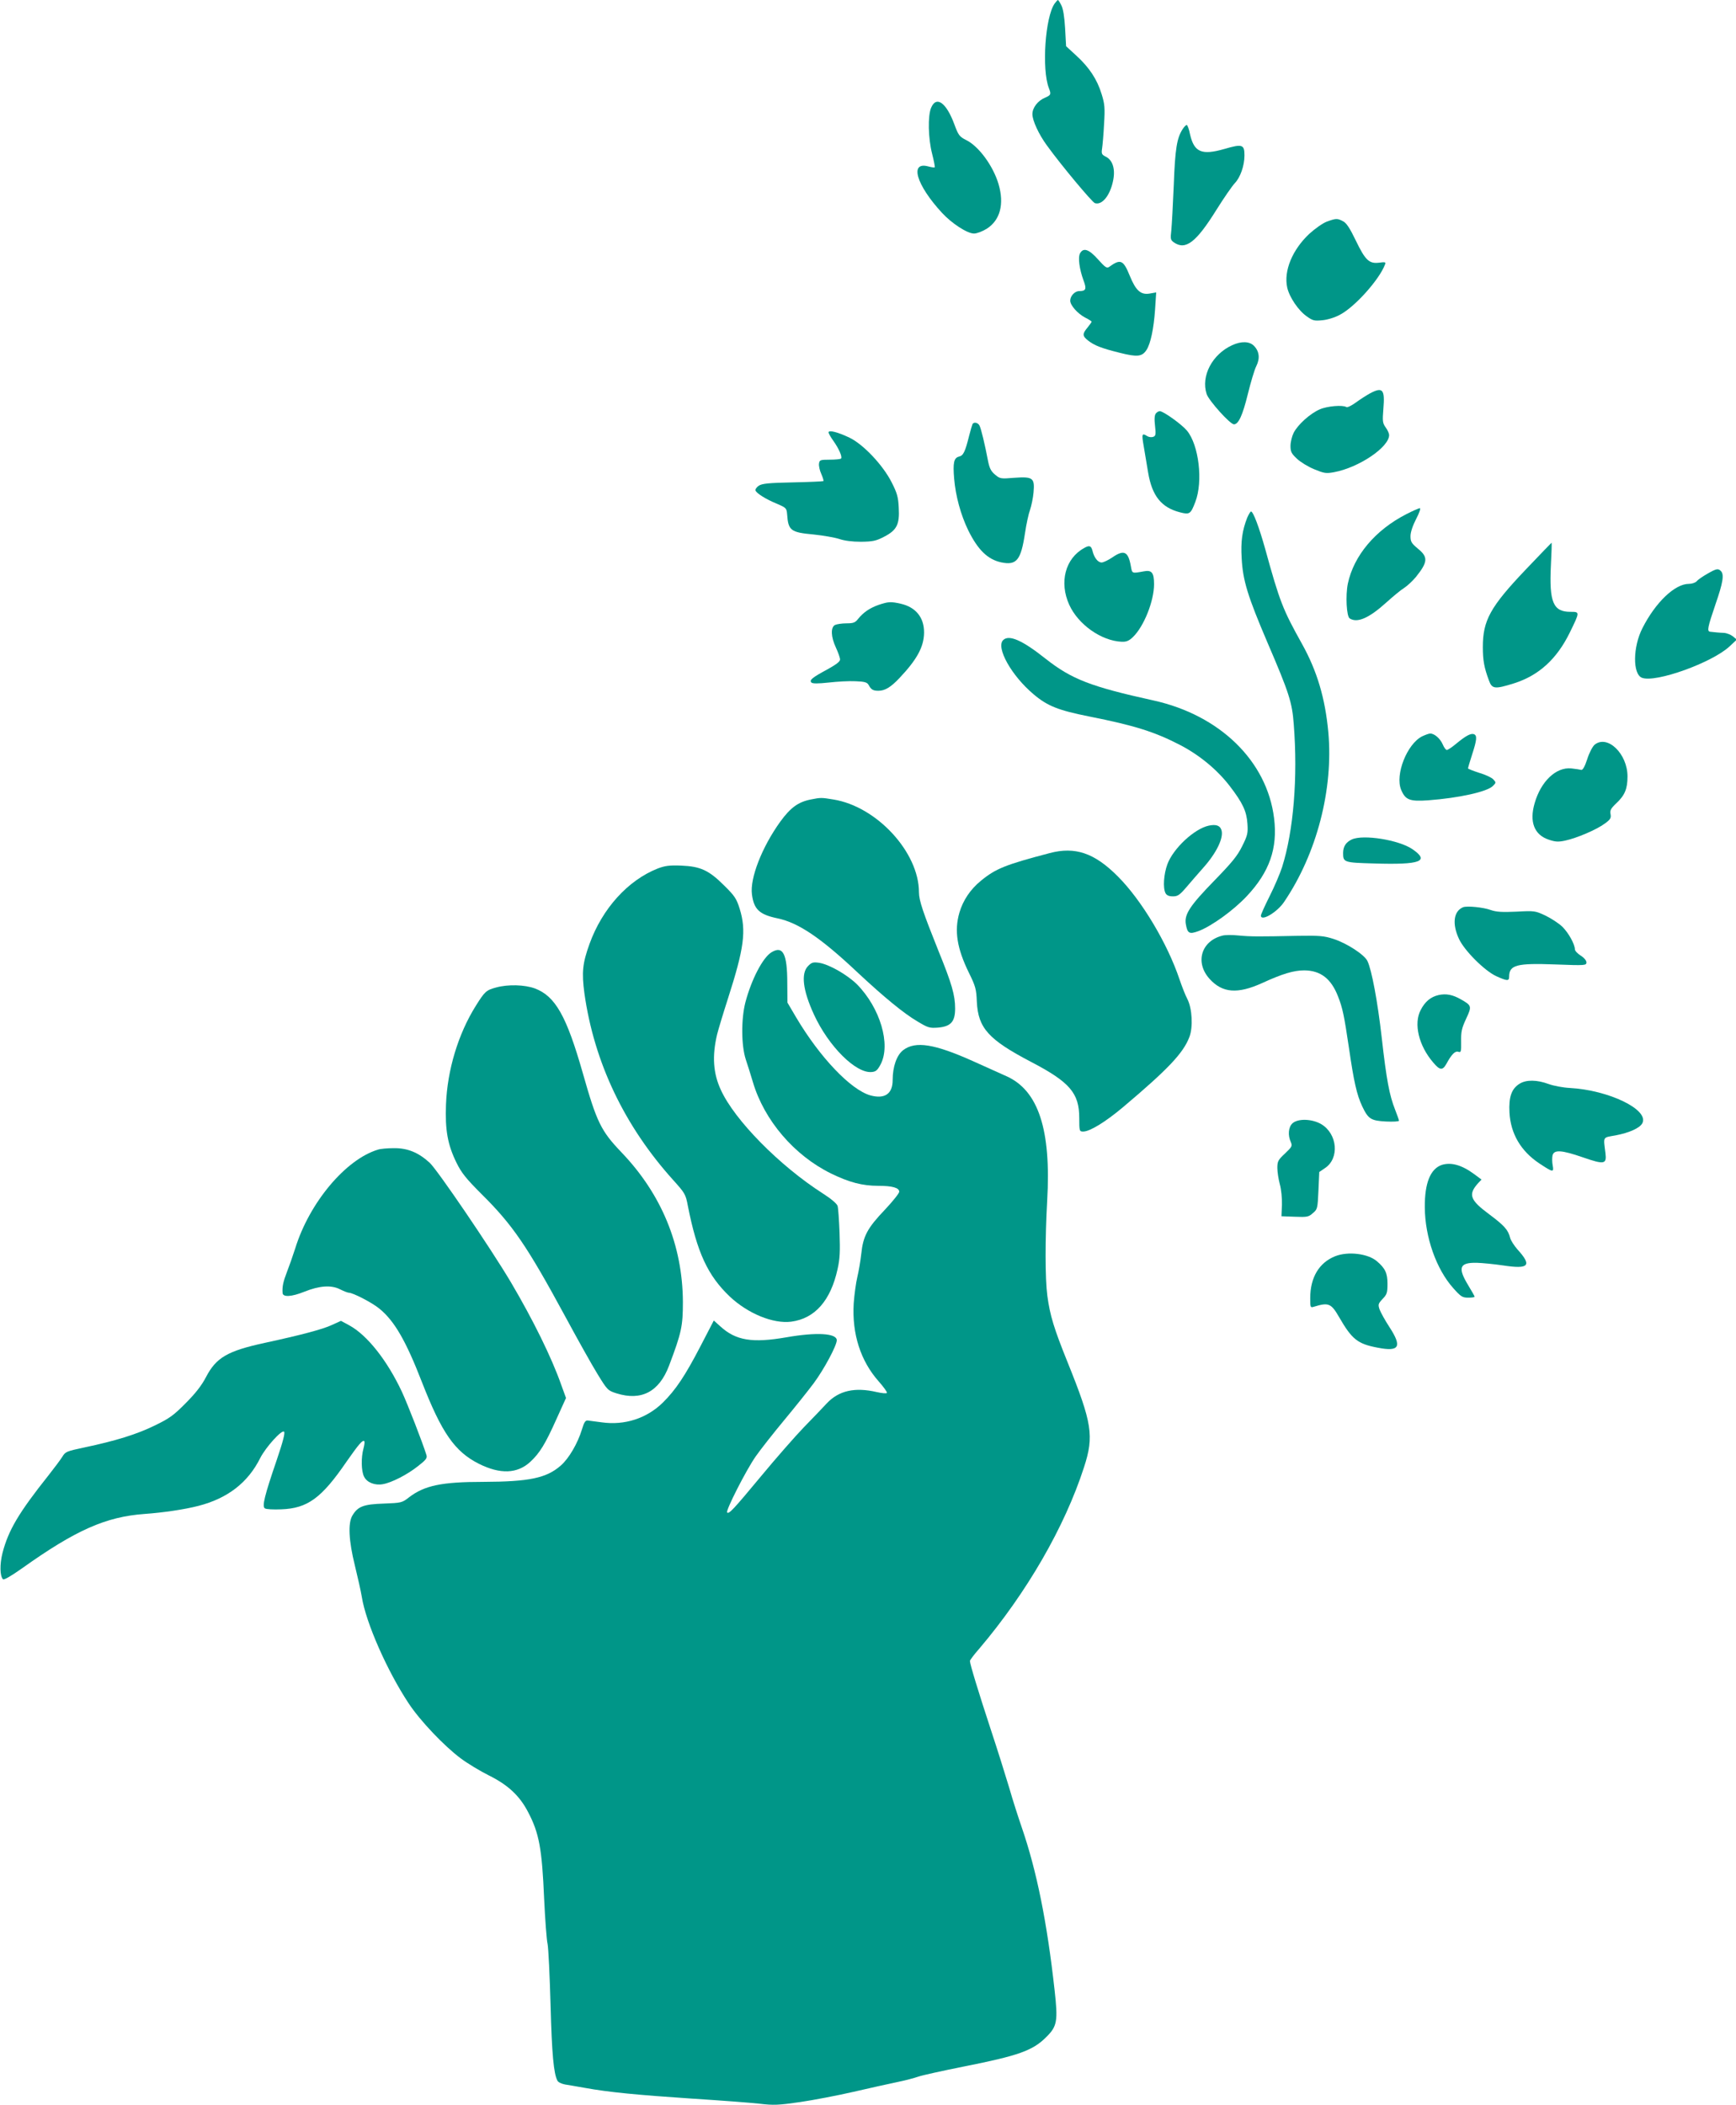 <?xml version="1.0" standalone="no"?>
<!DOCTYPE svg PUBLIC "-//W3C//DTD SVG 20010904//EN"
 "http://www.w3.org/TR/2001/REC-SVG-20010904/DTD/svg10.dtd">
<svg version="1.0" xmlns="http://www.w3.org/2000/svg"
 width="1056pt" height="1280pt" viewBox="0 0 1056 1280"
 preserveAspectRatio="xMidYMid meet">
<g transform="translate(0,1280) scale(0.1,-0.1)"
fill="#009688" stroke="none">
<path d="M6415 12778 c-57 -82 -79 -398 -35 -513 15 -39 13 -43 -23 -59 -44
-18 -77 -61 -77 -100 0 -39 39 -123 88 -190 89 -123 275 -345 292 -351 43 -14
91 44 110 132 16 71 0 127 -41 149 -28 14 -30 19 -25 52 3 20 9 87 12 149 6
96 4 121 -15 181 -27 89 -75 162 -154 234 l-62 57 -6 108 c-4 71 -12 120 -23
141 -9 18 -18 32 -21 32 -2 0 -11 -10 -20 -22z"/>
<path d="M5664 12145 c-21 -50 -18 -186 6 -280 11 -43 18 -80 16 -82 -2 -3
-20 0 -39 5 -116 32 -74 -112 83 -282 60 -65 154 -126 195 -126 17 0 51 13 77
29 82 52 108 150 72 272 -33 111 -121 231 -198 268 -39 20 -46 28 -70 93 -49
134 -110 178 -142 103z"/>
<path d="M7194 12015 c-35 -54 -46 -119 -54 -340 -5 -121 -12 -245 -15 -276
-6 -52 -5 -58 16 -73 71 -49 135 0 259 199 45 72 95 144 111 161 34 35 59 107
59 169 0 67 -13 71 -123 39 -137 -39 -183 -20 -208 89 -6 32 -16 57 -20 57 -5
0 -16 -11 -25 -25z"/>
<path d="M8070 11452 c-24 -9 -72 -43 -106 -74 -103 -97 -156 -225 -134 -326
13 -59 69 -142 121 -177 35 -25 45 -27 94 -22 31 3 77 17 107 34 91 48 239
214 273 305 6 14 1 16 -34 11 -62 -8 -85 13 -143 133 -37 77 -58 109 -79 119
-34 18 -42 18 -99 -3z"/>
<path d="M6570 11260 c-14 -25 -4 -97 21 -165 20 -53 15 -65 -27 -65 -26 0
-54 -30 -54 -58 0 -28 45 -79 91 -103 22 -11 39 -22 39 -25 0 -3 -11 -19 -25
-36 -32 -38 -31 -51 3 -78 38 -30 80 -47 193 -75 107 -27 136 -24 163 17 25
38 44 130 52 243 l7 107 -40 -7 c-54 -9 -84 18 -121 109 -39 96 -56 103 -124
54 -15 -11 -24 -5 -69 45 -55 62 -89 73 -109 37z"/>
<path d="M7495 10701 c-121 -55 -191 -188 -155 -297 14 -41 143 -184 166 -184
28 0 53 56 84 182 18 73 41 151 52 172 23 46 19 89 -14 123 -27 28 -77 30
-133 4z"/>
<path d="M8335 10409 c-22 -12 -61 -37 -87 -56 -26 -19 -52 -32 -58 -28 -22
14 -117 6 -162 -14 -58 -25 -133 -92 -159 -143 -10 -20 -19 -56 -19 -79 0 -36
6 -47 39 -78 21 -20 68 -49 105 -64 61 -25 72 -27 121 -18 151 28 335 152 335
226 0 9 -9 30 -21 46 -19 27 -20 38 -14 114 10 117 -4 134 -80 94z"/>
<path d="M7031 10286 c-8 -10 -10 -34 -5 -75 6 -52 4 -62 -11 -67 -10 -4 -26
-2 -36 4 -33 21 -35 14 -22 -60 7 -40 19 -113 27 -161 24 -143 81 -213 194
-242 58 -15 65 -11 93 63 48 124 22 346 -51 434 -32 38 -143 118 -165 118 -7
0 -18 -6 -24 -14z"/>
<path d="M5916 10222 c-2 -4 -12 -36 -21 -72 -24 -97 -35 -120 -61 -126 -32
-8 -38 -38 -30 -134 9 -106 40 -220 86 -315 59 -119 118 -176 199 -194 95 -20
121 12 146 177 8 55 22 119 31 143 8 24 18 71 21 105 8 88 -4 97 -116 89 -84
-7 -88 -6 -118 19 -25 21 -34 39 -43 84 -19 100 -42 196 -52 215 -9 17 -33 23
-42 9z"/>
<path d="M5040 10171 c0 -6 13 -29 29 -51 34 -48 56 -98 47 -108 -4 -4 -35 -7
-69 -7 -58 0 -62 -2 -65 -24 -2 -13 4 -41 14 -63 9 -21 15 -40 13 -43 -3 -2
-86 -6 -186 -8 -148 -3 -186 -7 -207 -20 -14 -9 -23 -23 -20 -30 7 -17 62 -52
130 -80 56 -24 59 -27 62 -64 7 -99 21 -110 163 -123 57 -6 126 -18 154 -27
32 -11 79 -17 133 -17 71 1 91 5 139 30 78 40 96 75 90 177 -3 65 -10 89 -43
154 -53 105 -173 232 -257 272 -71 34 -127 48 -127 32z"/>
<path d="M8555 9674 c-190 -97 -320 -253 -356 -422 -15 -73 -8 -200 11 -212
46 -30 118 2 222 96 40 36 89 77 109 89 20 13 52 43 72 67 73 91 75 121 12
172 -39 33 -45 42 -45 76 0 24 13 63 34 104 20 38 29 66 23 66 -7 0 -43 -16
-82 -36z"/>
<path d="M7587 9653 c-31 -79 -40 -145 -34 -247 7 -136 37 -232 157 -513 132
-307 150 -363 160 -498 25 -322 -1 -645 -71 -867 -13 -40 -47 -120 -76 -177
-29 -58 -53 -111 -53 -118 0 -38 99 20 141 83 199 293 301 686 269 1033 -19
205 -68 371 -160 536 -117 210 -135 255 -224 578 -37 132 -73 227 -86 227 -4
0 -14 -17 -23 -37z"/>
<path d="M9281 9337 c-216 -227 -261 -309 -261 -471 0 -81 8 -125 37 -203 19
-53 36 -54 152 -18 152 48 261 148 340 309 62 127 62 126 3 126 -104 0 -129
59 -118 282 4 76 6 138 4 138 -2 -1 -72 -74 -157 -163z"/>
<path d="M6595 9468 c-115 -63 -153 -208 -91 -345 55 -121 196 -220 320 -225
28 -1 44 6 67 28 67 64 129 219 129 322 0 70 -14 88 -63 78 -72 -13 -70 -14
-78 31 -16 91 -42 103 -114 53 -24 -16 -53 -30 -64 -30 -23 0 -46 30 -56 73
-8 29 -19 33 -50 15z"/>
<path d="M10385 9311 c-28 -16 -57 -36 -64 -45 -8 -9 -29 -16 -48 -16 -85 0
-203 -113 -282 -269 -59 -115 -60 -280 -3 -302 83 -32 427 92 533 191 l44 41
-24 20 c-13 10 -37 20 -55 21 -30 1 -57 4 -83 7 -21 2 -15 28 32 166 46 133
54 182 33 203 -17 17 -27 15 -83 -17z"/>
<path d="M5344 9122 c-54 -19 -93 -46 -125 -86 -17 -22 -29 -26 -70 -26 -28 0
-59 -5 -70 -10 -27 -15 -25 -72 6 -138 14 -30 25 -62 25 -72 0 -13 -25 -31
-77 -60 -91 -49 -112 -65 -97 -80 7 -7 40 -7 105 0 52 6 125 10 163 8 57 -2
71 -7 80 -23 15 -28 27 -35 59 -35 40 0 75 21 128 77 107 113 149 190 150 276
1 92 -50 155 -141 176 -61 14 -77 13 -136 -7z"/>
<path d="M6102 8908 c-45 -45 51 -217 186 -330 84 -71 151 -97 336 -134 278
-55 401 -94 557 -175 118 -62 224 -150 300 -249 79 -103 102 -153 107 -228 4
-57 1 -71 -32 -137 -29 -59 -62 -99 -171 -211 -146 -150 -181 -203 -172 -261
10 -59 21 -65 78 -44 81 31 212 126 293 212 138 147 189 291 166 475 -43 347
-330 626 -733 715 -382 84 -498 129 -657 254 -142 113 -223 148 -258 113z"/>
<path d="M8651 8323 c-92 -46 -166 -233 -128 -325 26 -62 52 -72 165 -64 187
14 358 52 393 87 20 20 20 21 3 40 -10 11 -48 29 -86 40 -37 12 -68 24 -68 27
0 4 11 42 25 85 29 89 31 115 11 123 -19 7 -50 -10 -107 -57 -26 -22 -52 -39
-58 -39 -6 0 -17 15 -25 34 -15 35 -50 66 -76 66 -8 0 -30 -8 -49 -17z"/>
<path d="M9700 8272 c-12 -10 -33 -49 -45 -88 -15 -46 -28 -68 -37 -65 -7 2
-34 6 -60 9 -93 9 -185 -79 -223 -212 -33 -113 -2 -192 85 -221 41 -14 59 -15
101 -6 70 15 190 66 240 103 35 25 40 34 36 57 -5 23 1 35 35 67 52 49 68 88
68 163 0 138 -122 256 -200 193z"/>
<path d="M4932 7939 c-76 -15 -123 -49 -185 -134 -112 -155 -186 -345 -173
-443 12 -92 46 -123 157 -146 127 -27 262 -118 489 -332 160 -149 277 -245
360 -294 65 -39 74 -42 127 -38 77 7 103 36 103 116 0 81 -20 151 -102 352
-93 232 -118 305 -118 355 0 243 -257 522 -521 564 -72 12 -77 12 -137 0z"/>
<path d="M7353 7780 c-88 -19 -216 -138 -252 -235 -22 -60 -28 -144 -11 -176
7 -13 21 -19 45 -19 29 0 41 8 82 56 26 31 71 82 99 114 85 94 131 190 113
236 -9 25 -33 33 -76 24z"/>
<path d="M8223 7696 c-36 -17 -53 -43 -53 -83 0 -56 5 -58 187 -63 285 -9 343
13 233 88 -82 55 -297 90 -367 58z"/>
<path d="M6385 7613 c-267 -70 -328 -94 -418 -168 -64 -52 -109 -119 -131
-194 -32 -110 -15 -217 58 -366 40 -81 45 -99 48 -176 8 -160 71 -230 329
-365 236 -123 294 -190 294 -341 0 -80 1 -83 24 -83 40 0 135 58 242 148 274
231 367 329 404 427 23 59 17 173 -12 230 -12 22 -33 76 -48 120 -74 220 -231
482 -375 626 -142 143 -260 183 -415 142z"/>
<path d="M4000 7519 c-181 -72 -336 -243 -414 -458 -43 -119 -48 -174 -31
-301 59 -419 243 -806 541 -1136 70 -78 75 -85 88 -155 56 -284 121 -425 256
-553 110 -103 263 -166 373 -152 144 19 240 128 282 320 14 62 16 107 12 220
-3 77 -8 151 -12 164 -5 14 -40 44 -89 75 -264 169 -537 446 -621 630 -47 101
-54 206 -23 337 6 25 35 122 65 215 100 311 114 416 72 551 -19 60 -30 77 -93
139 -94 94 -145 117 -261 122 -74 3 -100 -1 -145 -18z"/>
<path d="M8900 7284 c-58 -24 -68 -101 -25 -193 33 -71 155 -193 226 -226 66
-30 79 -31 79 -4 0 72 45 84 282 75 183 -7 188 -6 188 13 0 11 -14 28 -35 41
-19 12 -35 29 -35 38 -1 32 -38 99 -76 137 -22 21 -68 51 -103 68 -62 29 -66
30 -176 24 -87 -4 -123 -2 -157 10 -47 17 -144 26 -168 17z"/>
<path d="M7435 7111 c-129 -33 -167 -164 -77 -263 78 -86 170 -93 320 -25 122
56 192 77 256 77 99 -1 163 -50 205 -158 28 -71 37 -114 67 -316 29 -200 47
-282 80 -352 37 -78 53 -88 145 -93 43 -2 79 0 79 5 0 4 -11 35 -24 68 -34 86
-52 179 -81 437 -25 220 -61 412 -87 466 -18 38 -125 108 -206 134 -59 19 -85
21 -217 19 -239 -5 -286 -5 -360 2 -38 4 -83 4 -100 -1z"/>
<path d="M4693 7010 c-53 -32 -122 -165 -159 -305 -26 -102 -25 -260 2 -345
12 -36 32 -99 44 -140 69 -232 251 -445 475 -555 111 -54 190 -75 288 -75 85
0 127 -12 127 -36 0 -9 -39 -58 -87 -109 -107 -112 -133 -161 -144 -269 -5
-45 -16 -108 -24 -141 -8 -33 -18 -105 -22 -160 -11 -186 42 -350 152 -474 30
-34 53 -66 50 -70 -2 -5 -31 -2 -62 5 -133 31 -231 9 -304 -69 -27 -29 -90
-95 -141 -147 -50 -52 -167 -185 -258 -295 -172 -207 -196 -232 -207 -221 -10
10 114 255 174 341 31 44 109 143 173 220 64 77 145 178 180 225 63 85 140
229 140 261 0 43 -124 50 -306 18 -208 -36 -308 -20 -403 67 l-39 35 -82 -158
c-92 -177 -150 -264 -227 -340 -98 -97 -234 -141 -373 -121 -36 5 -74 10 -84
11 -15 2 -23 -10 -36 -54 -26 -85 -79 -176 -128 -219 -87 -77 -192 -99 -472
-100 -253 0 -358 -22 -452 -94 -42 -33 -47 -34 -153 -38 -123 -4 -158 -17
-191 -72 -28 -46 -23 -153 15 -306 17 -69 36 -154 42 -190 25 -157 155 -451
285 -647 70 -106 215 -258 315 -333 41 -31 119 -78 173 -105 117 -58 187 -124
238 -222 68 -129 85 -224 98 -529 6 -126 15 -249 21 -274 5 -25 13 -191 18
-370 8 -299 19 -419 42 -461 4 -9 25 -19 46 -23 21 -3 76 -13 123 -21 142 -26
321 -43 650 -65 173 -11 358 -25 411 -31 84 -10 113 -9 245 10 82 12 228 40
324 62 96 22 216 49 265 59 50 10 109 26 132 34 23 8 145 35 270 60 339 67
426 98 508 181 66 65 71 97 50 285 -46 415 -109 726 -200 990 -20 58 -55 166
-76 240 -22 74 -73 236 -114 360 -71 216 -125 392 -125 411 0 5 25 39 57 75
290 342 520 741 637 1103 62 190 49 269 -99 636 -84 208 -108 287 -124 406
-14 105 -14 346 -1 579 25 432 -54 671 -249 757 -31 14 -121 54 -200 90 -236
106 -352 125 -427 68 -39 -30 -64 -100 -64 -182 0 -84 -48 -117 -136 -93 -119
34 -307 231 -451 474 l-53 90 -1 120 c0 178 -27 228 -96 186z"/>
<path d="M4916 6927 c-45 -45 -33 -147 35 -295 89 -194 256 -360 352 -350 25
2 35 11 54 47 63 121 -3 343 -144 486 -59 58 -168 121 -230 131 -36 5 -45 3
-67 -19z"/>
<path d="M3018 6796 c-60 -16 -69 -24 -124 -112 -107 -171 -173 -390 -181
-599 -6 -157 10 -245 64 -355 30 -61 58 -96 152 -190 190 -188 277 -316 508
-742 75 -139 164 -298 198 -353 60 -98 63 -100 116 -117 151 -47 259 10 319
169 76 201 84 240 84 388 -2 345 -130 655 -375 910 -123 129 -149 181 -234
481 -99 347 -167 467 -291 514 -63 23 -163 26 -236 6z"/>
<path d="M8751 6750 c-48 -11 -83 -40 -109 -91 -44 -83 -12 -217 76 -319 40
-48 57 -50 80 -9 32 59 53 80 73 74 16 -6 18 0 17 63 -1 58 3 79 30 137 36 77
35 81 -32 119 -49 28 -89 36 -135 26z"/>
<path d="M9244 6211 c-49 -30 -67 -80 -62 -175 7 -129 69 -235 182 -310 83
-55 89 -56 81 -12 -4 20 -4 47 -1 61 9 36 55 33 185 -12 130 -45 145 -42 137
25 -13 105 -19 94 63 109 83 16 145 44 161 73 44 82 -203 202 -441 215 -41 2
-99 13 -129 24 -70 26 -136 27 -176 2z"/>
<path d="M7862 5970 c-25 -23 -29 -73 -10 -114 10 -24 7 -29 -35 -69 -42 -39
-47 -48 -47 -88 0 -24 7 -69 15 -99 9 -32 14 -85 13 -125 l-3 -70 82 -3 c74
-3 84 -1 109 22 28 23 29 28 34 137 l5 113 35 24 c89 59 76 208 -23 267 -57
33 -142 35 -175 5z"/>
<path d="M2299 5810 c-196 -59 -417 -322 -503 -600 -15 -47 -38 -112 -51 -145
-22 -57 -29 -88 -26 -127 2 -26 55 -23 132 8 92 37 164 42 217 15 22 -11 47
-21 54 -21 25 0 143 -61 186 -97 91 -74 161 -195 258 -445 121 -310 200 -424
347 -498 130 -65 234 -61 313 12 57 53 91 108 159 260 l58 128 -28 77 c-59
169 -174 401 -308 628 -123 207 -445 680 -493 725 -69 63 -135 90 -219 89 -38
0 -82 -4 -96 -9z"/>
<path d="M8770 5717 c-69 -24 -104 -110 -103 -257 1 -182 70 -377 173 -492 46
-52 56 -58 91 -58 21 0 39 2 39 6 0 3 -18 35 -40 71 -64 106 -52 137 53 135
34 -1 106 -8 160 -16 158 -24 178 -2 87 98 -20 23 -40 54 -44 70 -12 48 -35
74 -126 142 -119 88 -131 121 -68 191 l20 21 -43 32 c-77 57 -142 75 -199 57z"/>
<path d="M8122 5162 c-98 -39 -152 -129 -152 -255 0 -57 1 -59 23 -52 88 27
104 21 152 -62 79 -137 113 -164 235 -187 133 -26 150 5 72 125 -27 41 -53 89
-60 107 -10 30 -9 35 18 64 27 28 30 38 30 93 0 64 -14 94 -65 137 -54 46
-175 61 -253 30z"/>
<path d="M2019 4744 c-55 -26 -187 -61 -409 -109 -226 -49 -295 -89 -357 -208
-26 -50 -63 -98 -123 -158 -74 -75 -99 -93 -190 -137 -109 -53 -234 -92 -428
-133 -108 -23 -114 -25 -134 -58 -12 -19 -49 -68 -82 -110 -183 -230 -245
-335 -281 -474 -17 -68 -16 -140 3 -159 6 -6 49 19 117 67 326 232 509 313
745 330 112 8 242 27 327 49 178 46 301 141 376 291 33 65 131 174 145 160 7
-7 -7 -61 -44 -170 -75 -219 -91 -284 -73 -296 8 -6 53 -8 100 -6 160 6 245
68 397 290 75 107 98 134 108 124 3 -3 1 -22 -5 -44 -15 -54 -14 -139 4 -172
17 -35 66 -54 114 -45 53 9 149 58 214 110 48 37 57 49 51 67 -22 72 -113 306
-149 384 -90 192 -212 346 -321 405 l-50 27 -55 -25z"/>
</g>
</svg>
